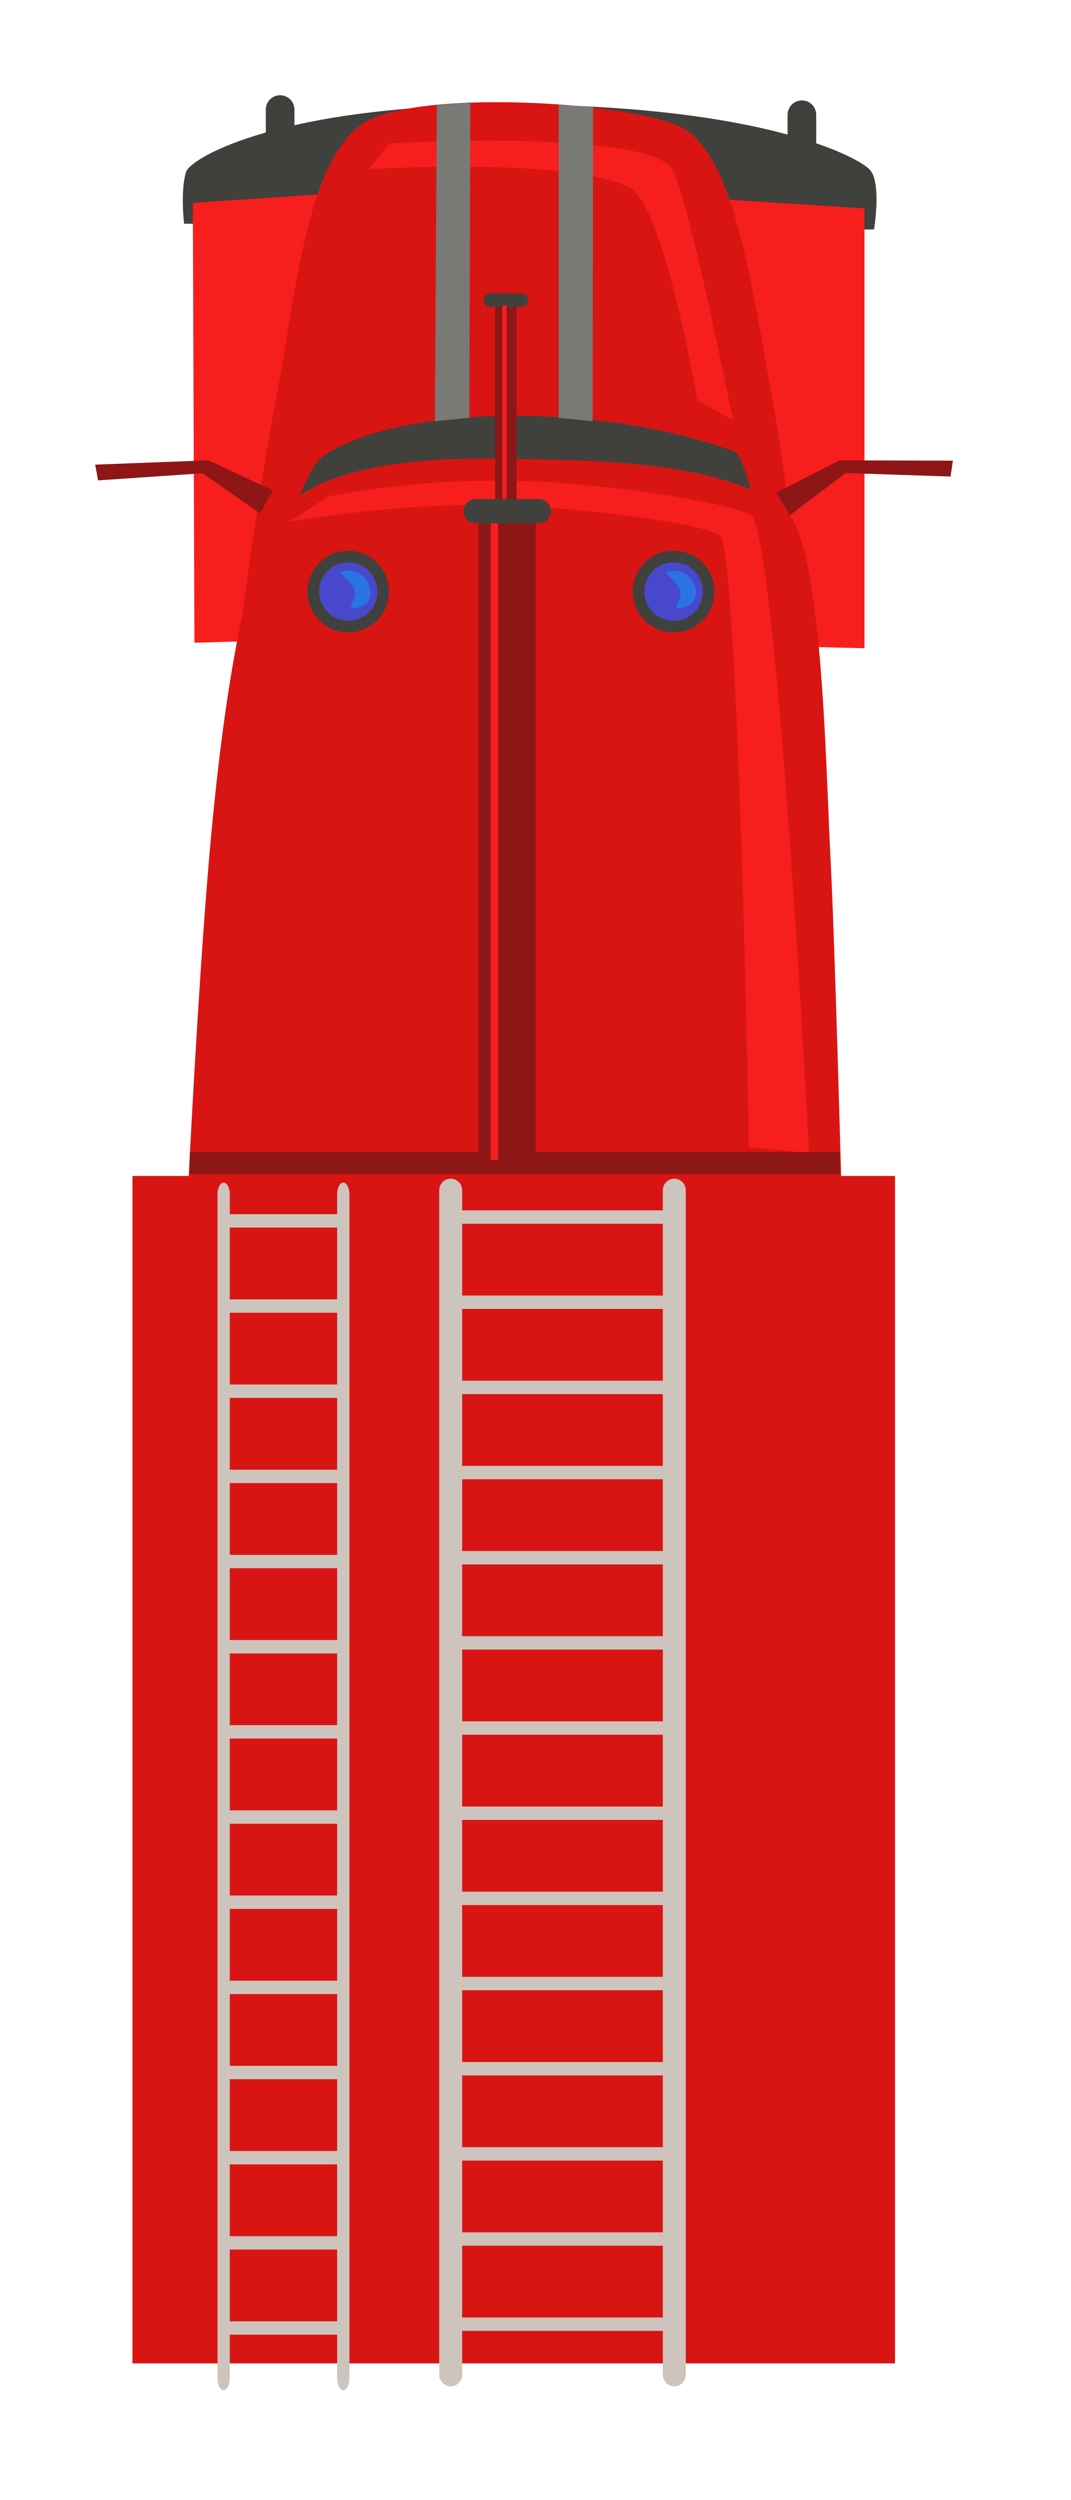 <svg width="45" height="105" viewBox="0 0 45 105" fill="none" xmlns="http://www.w3.org/2000/svg">
<g filter="url(#filter0_d_2_604)">
<path d="M32.76 6.637H33.724C33.724 6.637 34.045 4.709 33.563 4.147C33.081 3.585 29.046 1.477 19.008 1.397C8.971 1.316 5.005 3.609 4.815 4.227C4.573 5.011 4.734 6.396 4.734 6.396L32.76 6.637Z" fill="#40413C"/>
<path d="M2.566 46.388H34.607V96.257H2.566V46.388Z" fill="#D81513"/>
<path d="M27.059 5.352L33.323 5.754V24.224L29.95 24.143L27.059 5.352Z" fill="#F71E1E"/>
<path d="M11.364 5.099L5.102 5.522L5.169 23.992L8.541 23.901L11.364 5.099Z" fill="#F71E1E"/>
<path d="M30.191 21.011C30.191 21.011 30.432 19.244 29.468 13.864C28.504 8.483 27.784 3.344 25.538 2.301C23.292 1.257 14.496 0.734 12.267 2.18C9.817 3.771 9.396 9.708 8.593 13.804C7.799 17.856 6.988 24.304 6.988 24.304L30.191 21.011Z" fill="#D81513"/>
<path d="M29.005 19.526C29.005 19.526 28.343 16.157 27.861 15.97C27.379 15.783 23.705 14.396 18.222 14.464C13.404 14.524 10.935 15.73 10.333 16.392C9.731 17.055 8.405 21.09 8.405 21.09L29.005 19.526Z" fill="#40413C"/>
<path d="M32.359 47.03C32.359 47.03 32.078 36.562 31.897 33.077C31.677 28.856 31.561 19.547 29.91 18.321C27.103 16.233 21.177 16.346 18.526 16.273C14.128 16.153 9.874 16.675 8.508 18.923C7.143 21.172 6.263 27.439 5.778 33.138C5.293 38.836 4.894 47.11 4.894 47.11L32.359 47.03Z" fill="#D81513"/>
<path d="M27.802 14.647C27.742 14.466 25.845 4.68 25.152 3.987C23.586 2.421 13.347 3.023 13.347 3.023L12.505 4.107C12.505 4.107 20.99 3.579 23.466 4.89C24.914 5.657 26.297 13.804 26.297 13.804L27.802 14.647Z" fill="#F71E1E"/>
<path d="M10.817 17.839C13.794 17.283 16.827 17.081 19.852 17.237C23.331 17.436 28.132 18.205 28.585 18.682C29.669 19.826 30.994 45.424 30.994 45.424L28.467 45.182C28.467 45.182 28.045 20.55 27.263 19.526C26.926 19.084 22.875 18.497 19.192 18.261C14.326 17.954 9.133 18.923 9.133 18.923L10.817 17.839Z" fill="#F71E1E"/>
<path d="M4.975 45.384H32.278V46.307H4.975V45.384Z" fill="#8E1616"/>
<path d="M17.1 18.682H19.51V45.905H17.1V18.682Z" fill="#8E1616"/>
<path d="M17.804 9.769H18.707V18.322H17.804V9.769Z" fill="#8E1616"/>
<path d="M17.322 9.603C17.32 9.675 17.346 9.744 17.395 9.797C17.444 9.849 17.511 9.881 17.582 9.884H18.929C19 9.881 19.068 9.849 19.116 9.797C19.165 9.744 19.191 9.675 19.189 9.603C19.192 9.531 19.167 9.46 19.118 9.406C19.069 9.353 19.001 9.321 18.929 9.317H17.582C17.51 9.321 17.442 9.353 17.393 9.406C17.344 9.46 17.319 9.531 17.322 9.603Z" fill="#40413C"/>
<path d="M17.622 18.622H17.924V45.725H17.622V18.622Z" fill="#F71E1E"/>
<path d="M18.105 9.829H18.286V18.14H18.105V9.829Z" fill="#F71E1E"/>
<path d="M16.479 18.471C16.479 18.607 16.533 18.737 16.629 18.833C16.725 18.929 16.855 18.983 16.991 18.983H19.641C19.777 18.983 19.907 18.929 20.003 18.833C20.099 18.737 20.153 18.607 20.153 18.471C20.153 18.336 20.099 18.205 20.003 18.109C19.907 18.014 19.777 17.959 19.641 17.959H16.991C16.855 17.959 16.725 18.014 16.629 18.109C16.533 18.205 16.479 18.336 16.479 18.471Z" fill="#40413C"/>
<path d="M8.468 17.598L5.758 16.333L1 16.514L1.121 17.176L5.517 16.876L7.926 18.562L8.468 17.598Z" fill="#8E1616"/>
<path d="M29.61 17.692L32.276 16.333L37.037 16.347L36.939 17.014L32.535 16.867L30.186 18.636L29.61 17.692Z" fill="#8E1616"/>
<path d="M30.091 3.686C30.091 3.845 30.154 3.999 30.267 4.112C30.38 4.225 30.533 4.288 30.693 4.288C30.853 4.288 31.006 4.224 31.119 4.111C31.232 3.998 31.295 3.845 31.295 3.686V1.819C31.295 1.74 31.28 1.661 31.249 1.588C31.219 1.515 31.175 1.449 31.119 1.393C31.063 1.337 30.997 1.292 30.924 1.262C30.851 1.232 30.772 1.216 30.693 1.216C30.533 1.216 30.38 1.28 30.267 1.393C30.154 1.506 30.091 1.659 30.091 1.819V3.686Z" fill="#40413C"/>
<path d="M8.168 3.473C8.168 3.633 8.231 3.786 8.344 3.899C8.457 4.011 8.61 4.075 8.769 4.075C8.849 4.075 8.927 4.06 9 4.029C9.073 3.999 9.14 3.955 9.196 3.899C9.251 3.843 9.296 3.777 9.326 3.704C9.356 3.631 9.372 3.552 9.372 3.473V1.602C9.372 1.523 9.356 1.444 9.326 1.371C9.296 1.298 9.251 1.232 9.196 1.176C9.14 1.12 9.073 1.076 9 1.046C8.927 1.015 8.849 1 8.769 1C8.61 1 8.457 1.063 8.344 1.176C8.231 1.289 8.168 1.442 8.168 1.602V3.473Z" fill="#40413C"/>
<path d="M20.474 14.547L21.9 14.687L21.92 1.497L20.474 1.397V14.547Z" fill="#797A76"/>
<path d="M15.274 14.687L16.72 14.547L16.76 1.297L15.354 1.417L15.274 14.687Z" fill="#797A76"/>
<path d="M24.088 23.058C23.418 22.387 23.418 21.301 24.088 20.631C24.758 19.96 25.845 19.96 26.515 20.631C27.185 21.301 27.185 22.387 26.515 23.058C25.845 23.728 24.758 23.728 24.088 23.058Z" fill="#40413C"/>
<path d="M25.302 23.071C24.625 23.071 24.076 22.522 24.076 21.845C24.076 21.168 24.625 20.619 25.302 20.619C25.979 20.619 26.528 21.168 26.528 21.845C26.528 22.522 25.979 23.071 25.302 23.071Z" fill="#4848CC"/>
<path d="M25.537 21.7C25.422 21.45 25.108 21.238 24.968 21.02L25.146 20.975C26.35 20.816 26.737 22.601 25.42 22.529C25.449 22.177 25.713 22.078 25.537 21.7Z" fill="#2974E2"/>
<path d="M10.417 23.059C9.747 22.389 9.747 21.302 10.417 20.632C11.087 19.962 12.174 19.962 12.844 20.632C13.514 21.302 13.514 22.389 12.844 23.059C12.174 23.729 11.087 23.729 10.417 23.059Z" fill="#40413C"/>
<path d="M11.631 23.071C10.954 23.071 10.405 22.522 10.405 21.845C10.405 21.168 10.954 20.619 11.631 20.619C12.308 20.619 12.857 21.168 12.857 21.845C12.857 22.522 12.308 23.071 11.631 23.071Z" fill="#4848CC"/>
<path d="M11.866 21.7C11.75 21.45 11.436 21.238 11.296 21.02L11.475 20.975C12.679 20.816 13.066 22.601 11.749 22.529C11.778 22.177 12.042 22.078 11.866 21.7Z" fill="#2974E2"/>
<path d="M24.85 96.739C24.851 96.866 24.901 96.989 24.992 97.079C25.082 97.169 25.205 97.22 25.332 97.221C25.46 97.221 25.583 97.17 25.673 97.079C25.763 96.989 25.814 96.866 25.814 96.739V46.986C25.814 46.922 25.802 46.86 25.777 46.801C25.753 46.743 25.718 46.69 25.673 46.645C25.628 46.6 25.575 46.565 25.517 46.54C25.458 46.516 25.396 46.504 25.332 46.504C25.205 46.504 25.082 46.555 24.992 46.645C24.901 46.736 24.851 46.858 24.85 46.986V96.739Z" fill="#CDC4BD"/>
<path d="M15.455 96.739C15.455 96.866 15.506 96.989 15.596 97.079C15.686 97.169 15.809 97.22 15.936 97.221C16.064 97.221 16.187 97.17 16.277 97.079C16.368 96.989 16.418 96.866 16.418 96.739V46.986C16.418 46.922 16.406 46.86 16.382 46.801C16.357 46.743 16.322 46.69 16.277 46.645C16.232 46.6 16.179 46.565 16.121 46.54C16.062 46.516 16 46.504 15.936 46.504C15.809 46.504 15.686 46.555 15.596 46.645C15.506 46.736 15.455 46.858 15.455 46.986V96.739Z" fill="#CDC4BD"/>
<path d="M15.736 47.833H25.132V48.395H15.736V47.833Z" fill="#CDC4BD"/>
<path d="M15.816 51.41H25.212V51.972H15.816V51.41Z" fill="#CDC4BD"/>
<path d="M15.816 54.986H25.212V55.549H15.816V54.986Z" fill="#CDC4BD"/>
<path d="M15.977 58.563H25.372V59.125H15.977V58.563Z" fill="#CDC4BD"/>
<path d="M16.057 62.139H25.453V62.702H16.057V62.139Z" fill="#CDC4BD"/>
<path d="M15.736 65.716H25.132V66.278H15.736V65.716Z" fill="#CDC4BD"/>
<path d="M15.495 69.293H24.89V69.855H15.495V69.293Z" fill="#CDC4BD"/>
<path d="M15.656 72.87H25.052V73.432H15.656V72.87Z" fill="#CDC4BD"/>
<path d="M15.736 76.446H25.132V77.008H15.736V76.446Z" fill="#CDC4BD"/>
<path d="M15.575 80.022H24.971V80.585H15.575V80.022Z" fill="#CDC4BD"/>
<path d="M15.736 83.6H25.132V84.162H15.736V83.6Z" fill="#CDC4BD"/>
<path d="M15.816 87.176H25.212V87.739H15.816V87.176Z" fill="#CDC4BD"/>
<path d="M15.816 90.753H25.212V91.315H15.816V90.753Z" fill="#CDC4BD"/>
<path d="M15.896 94.329H25.292V94.891H15.896V94.329Z" fill="#CDC4BD"/>
<path d="M11.165 96.899C11.165 97.165 11.28 97.38 11.422 97.38C11.565 97.38 11.681 97.165 11.681 96.899V47.15C11.681 46.885 11.565 46.668 11.422 46.668C11.28 46.668 11.165 46.885 11.165 47.15V96.899Z" fill="#CDC4BD"/>
<path d="M6.139 96.899C6.139 97.165 6.255 97.38 6.397 97.38C6.54 97.38 6.655 97.165 6.655 96.899V47.15C6.655 46.885 6.54 46.668 6.397 46.668C6.255 46.668 6.139 46.885 6.139 47.15V96.899Z" fill="#CDC4BD"/>
<path d="M6.29 47.993H11.316V48.556H6.29V47.993Z" fill="#CDC4BD"/>
<path d="M6.333 51.57H11.359V52.132H6.333V51.57Z" fill="#CDC4BD"/>
<path d="M6.333 55.146H11.359V55.709H6.333V55.146Z" fill="#CDC4BD"/>
<path d="M6.418 58.724H11.444V59.286H6.418V58.724Z" fill="#CDC4BD"/>
<path d="M6.461 62.3H11.487V62.863H6.461V62.3Z" fill="#CDC4BD"/>
<path d="M6.29 65.877H11.316V66.439H6.29V65.877Z" fill="#CDC4BD"/>
<path d="M6.161 69.453H11.187V70.016H6.161V69.453Z" fill="#CDC4BD"/>
<path d="M6.247 73.031H11.273V73.593H6.247V73.031Z" fill="#CDC4BD"/>
<path d="M6.29 76.607H11.316V77.169H6.29V76.607Z" fill="#CDC4BD"/>
<path d="M6.204 80.183H11.229V80.746H6.204V80.183Z" fill="#CDC4BD"/>
<path d="M6.29 83.76H11.316V84.322H6.29V83.76Z" fill="#CDC4BD"/>
<path d="M6.333 87.336H11.359V87.899H6.333V87.336Z" fill="#CDC4BD"/>
<path d="M6.333 90.914H11.359V91.476H6.333V90.914Z" fill="#CDC4BD"/>
<path d="M6.375 94.49H11.401V95.052H6.375V94.49Z" fill="#CDC4BD"/>
</g>
<defs>
<filter id="filter0_d_2_604" x="-0" y="0" width="44.037" height="104.381" filterUnits="userSpaceOnUse" color-interpolation-filters="sRGB">
<feFlood flood-opacity="0" result="BackgroundImageFix"/>
<feColorMatrix in="SourceAlpha" type="matrix" values="0 0 0 0 0 0 0 0 0 0 0 0 0 0 0 0 0 0 127 0" result="hardAlpha"/>
<feOffset dx="3" dy="3"/>
<feGaussianBlur stdDeviation="2"/>
<feComposite in2="hardAlpha" operator="out"/>
<feColorMatrix type="matrix" values="0 0 0 0 0 0 0 0 0 0 0 0 0 0 0 0 0 0 0.25 0"/>
<feBlend mode="normal" in2="BackgroundImageFix" result="effect1_dropShadow_2_604"/>
<feBlend mode="normal" in="SourceGraphic" in2="effect1_dropShadow_2_604" result="shape"/>
</filter>
</defs>
</svg>
